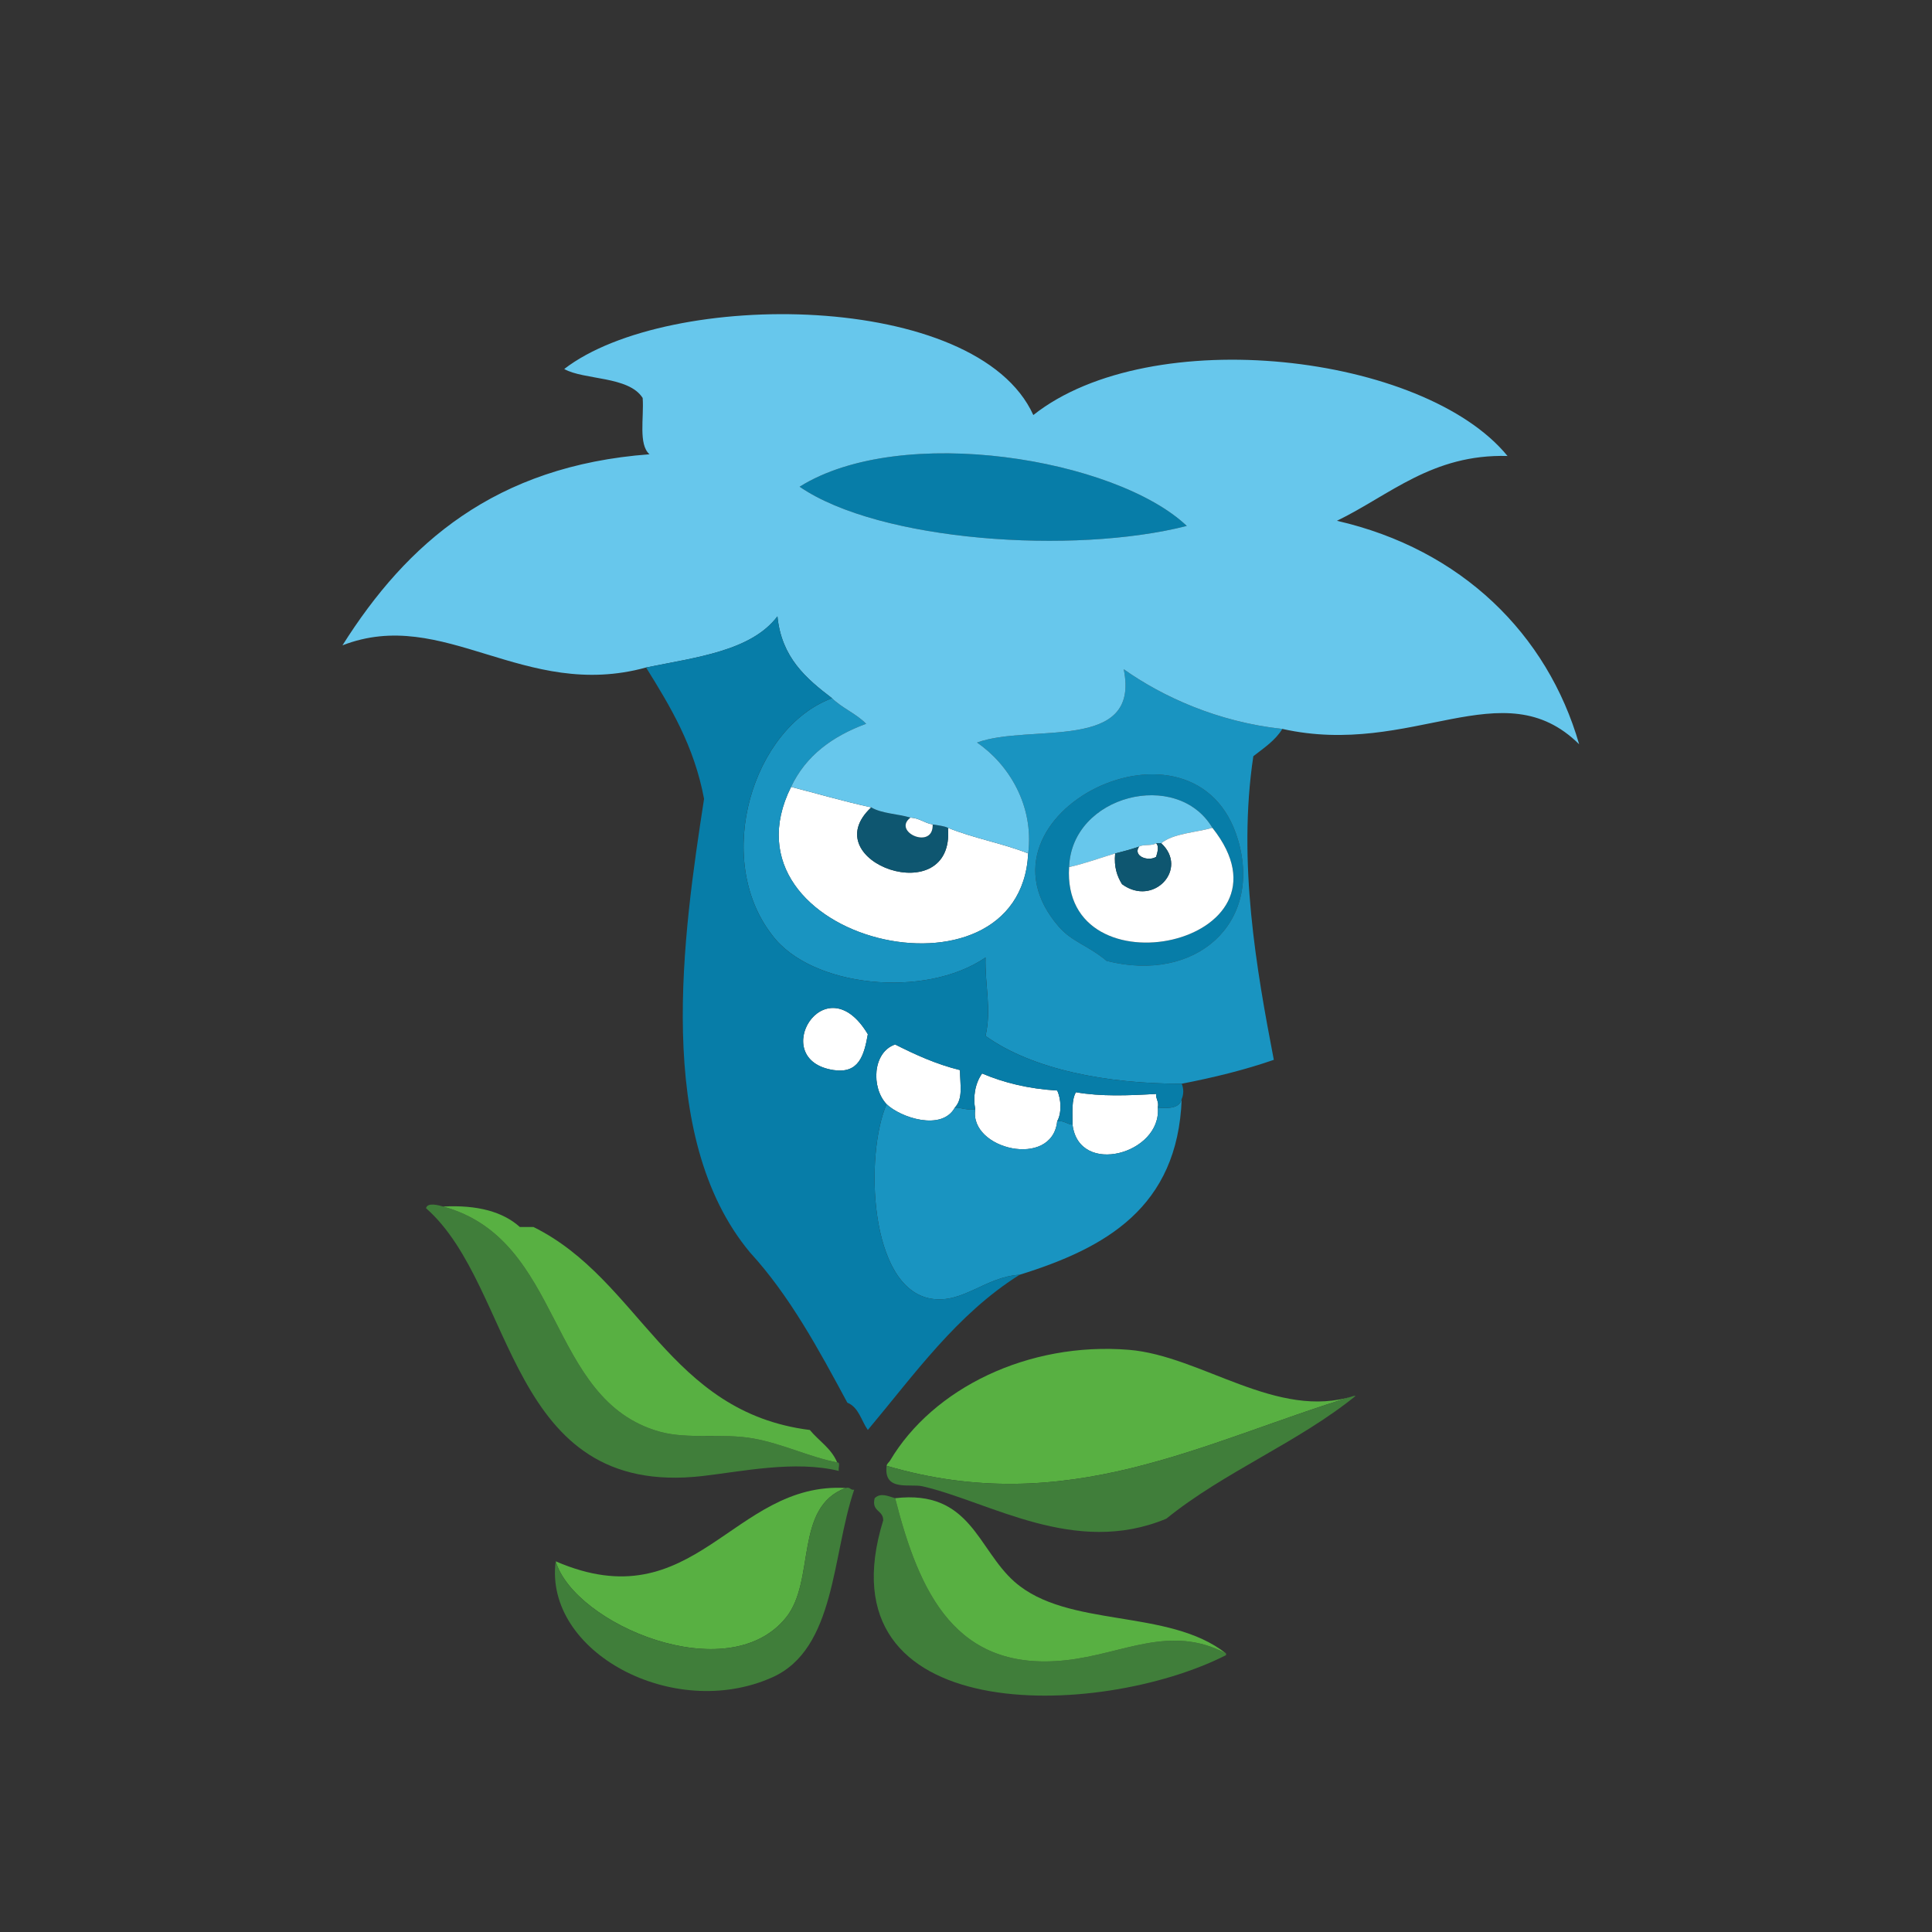 <?xml version="1.0" encoding="UTF-8"?>
<svg width="171px" height="171px" viewBox="0 0 171 171" version="1.1" xmlns="http://www.w3.org/2000/svg" xmlns:xlink="http://www.w3.org/1999/xlink">
    <rect x="0" y="0" width="171" height="171" fill="#333333" stroke="none"/>
    <!-- Generator: Sketch 43.1 (39012) - http://www.bohemiancoding.com/sketch -->
    <title>horce_oddily</title>
    <desc>Created with Sketch.</desc>
    <defs></defs>
    <g id="Page-1" stroke="none" stroke-width="1" fill="none" fill-rule="evenodd">
        <g id="horce_oddily">
            <g id="Vrstva_6" transform="translate(23, 8)">
                <g id="Group" transform="translate(7, 19)">
                    <path d="M40.772,16.079 C47.833,20.929 65.009,22.11 75.044,19.55 C68.766,13.596 49.796,10.428 40.772,16.079 Z" id="Shape" fill="#077DA8"></path>
                    <path d="M63.721,55.029 C55.072,45.088 75.856,34.774 79.575,47.33 C81.763,54.721 75.862,60.053 67.948,58.049 C66.334,56.691 64.889,56.371 63.721,55.029 Z M64.627,49.744 C63.904,61.152 85.514,56.598 77.309,46.271 C74.189,41.021 64.842,43.385 64.627,49.744 Z" id="Shape" fill="#077DA8"></path>
                    <path d="M40.018,42.648 C33.222,56.271 60.299,62.683 61.004,48.537 C58.774,47.646 56.121,47.18 53.908,46.271 C54.513,53.72 41.944,49.275 47.114,44.46 C44.675,43.932 42.381,43.254 40.018,42.648 Z" id="Shape" fill="#FFFFFF"></path>
                    <path d="M64.627,49.744 C66.07,49.428 67.344,48.939 68.703,48.537 C69.432,48.359 70.144,48.168 70.816,47.933 C71.191,47.703 71.986,47.896 72.326,47.632 L72.779,47.632 C73.865,46.755 75.775,46.7 77.308,46.271 C74.189,41.021 64.842,43.385 64.627,49.744 Z" id="Shape" fill="#67C7EC"></path>
                    <path d="M47.113,44.461 C41.943,49.275 54.513,53.721 53.907,46.272 C53.533,46.094 53.018,46.055 52.549,45.971 C52.636,48.268 48.922,46.631 50.586,45.367 C49.464,45.029 48.023,45.012 47.113,44.461 Z" id="Shape" fill="#0E5670"></path>
                    <path d="M50.586,45.367 C48.921,46.631 52.636,48.267 52.549,45.971 C51.813,45.852 51.398,45.41 50.586,45.367 Z" id="Shape" fill="#FFFFFF"></path>
                    <path d="M77.309,46.271 C75.776,46.701 73.866,46.755 72.78,47.632 C75.231,49.905 72.091,53.306 69.307,51.255 C68.887,50.566 68.582,49.765 68.703,48.536 C67.344,48.938 66.07,49.427 64.627,49.743 C63.904,61.152 85.514,56.598 77.309,46.271 Z" id="Shape" fill="#FFFFFF"></path>
                    <path d="M72.326,47.633 C71.986,47.897 71.191,47.703 70.816,47.934 C70.255,48.756 71.586,49.291 72.326,48.84 C72.424,48.494 72.625,47.928 72.326,47.633 Z" id="Shape" fill="#FFFFFF"></path>
                    <path d="M46.812,64.541 C42.996,58.16 37.852,66.836 43.792,67.713 C46.022,68.041 46.479,66.414 46.812,64.541 Z" id="Shape" fill="#FFFFFF"></path>
                    <path d="M48.473,70.73 C49.7,71.912 53.354,73.142 54.512,71.031 C55.26,70.215 54.981,69.074 54.965,67.713 C52.825,67.184 51.004,66.338 49.228,65.447 C47.229,66.127 47.09,69.268 48.473,70.73 Z" id="Shape" fill="#FFFFFF"></path>
                    <path d="M56.322,71.184 C55.75,74.725 63.135,76.475 63.57,72.241 C63.986,71.514 63.924,70.262 63.57,69.524 C61.007,69.368 58.832,68.825 56.925,68.014 C56.287,68.916 56.107,70.139 56.322,71.184 Z" id="Shape" fill="#FFFFFF"></path>
                    <path d="M64.93,72.543 C65.496,77.17 72.838,75.104 72.477,71.031 C72.594,70.465 72.293,70.31 72.327,69.824 C69.927,69.963 67.446,70.066 65.231,69.674 C64.834,70.334 64.928,71.484 64.93,72.543 Z" id="Shape" fill="#FFFFFF"></path>
                    <path d="M44.095,102.436 C41.731,101.993 39.307,100.795 36.697,100.323 C33.939,99.823 30.93,100.427 28.393,99.719 C18.354,96.914 19.953,82.721 9.219,79.789 C8.86,79.682 7.818,79.391 7.709,79.939 C15.694,86.962 14.846,105.617 32.167,103.644 C35.633,103.248 40.349,102.234 44.245,103.191 C44.162,102.971 44.422,102.41 44.095,102.436 Z" id="Shape" fill="#407E3A"></path>
                    <path d="M9.219,79.789 C19.952,82.721 18.354,96.914 28.393,99.719 C30.93,100.426 33.939,99.823 36.697,100.323 C39.307,100.796 41.731,101.993 44.095,102.436 C43.58,101.188 42.474,100.534 41.678,99.567 C29.118,97.987 26.677,86.286 17.22,81.602 L16.012,81.602 C14.503,80.242 12.243,79.633 9.219,79.789 Z" id="Shape" fill="#58B042"></path>
                    <path d="M48.473,102.738 C64.514,107.443 76.375,100.648 89.84,96.547 C83.031,98.742 76.328,92.99 69.91,92.471 C61.012,91.75 52.574,95.871 48.774,102.285 C48.689,102.428 48.504,102.535 48.473,102.738 Z" id="Shape" fill="#58B042"></path>
                    <path d="M89.84,96.547 C76.375,100.649 64.514,107.443 48.473,102.738 C48.19,105.051 50.549,104.297 51.643,104.549 C57.613,105.92 65.123,110.803 73.232,107.418 C78.316,103.291 84.904,100.672 89.99,96.547 L89.84,96.547 Z" id="Shape" fill="#407E3A"></path>
                    <path d="M44.849,104.701 C34.827,104.123 31.497,116.519 19.183,111.191 C20.834,116.755 34.42,122.543 39.564,116.173 C42.212,112.896 40.253,106.404 44.849,104.701 Z" id="Shape" fill="#58B042"></path>
                    <path d="M44.849,104.701 C40.253,106.404 42.212,112.896 39.564,116.174 C34.42,122.543 20.834,116.756 19.183,111.192 C18.143,119.217 29.604,125.378 38.357,121.46 C43.982,118.942 43.629,110.612 45.604,104.853 C45.24,104.914 45.275,104.576 44.849,104.701 Z" id="Shape" fill="#407E3A"></path>
                    <path d="M78.516,119.346 C73.537,116.723 69.379,119.409 64.325,119.95 C54.614,120.991 51.381,114.054 49.228,105.606 C48.605,105.426 47.948,105.088 47.416,105.606 C47.117,106.811 48.19,106.645 48.171,107.569 C42.492,125.952 67.258,125.208 78.516,119.497 L78.516,119.346 Z" id="Shape" fill="#407E3A"></path>
                    <path d="M49.228,105.605 C51.38,114.052 54.613,120.99 64.325,119.949 C69.38,119.408 73.538,116.722 78.516,119.345 C73.403,115.314 64.51,117.154 59.795,113.003 C56.518,110.117 55.907,104.828 49.228,105.605 Z" id="Shape" fill="#58B042"></path>
                    <path d="M74.592,70.277 C74.412,71.056 73.535,71.134 72.477,71.031 C72.838,75.103 65.497,77.17 64.93,72.543 C64.414,72.504 64.203,72.16 63.571,72.24 C63.135,76.474 55.751,74.724 56.323,71.183 C55.569,71.285 55.156,71.042 54.512,71.031 C53.355,73.142 49.7,71.912 48.473,70.73 C46.545,75.166 46.888,87 52.398,87.943 C55.217,88.423 57.227,86 60.248,85.828 C67.85,83.465 74.232,79.883 74.592,70.277 Z" id="Shape" fill="#1994C1"></path>
                    <path d="M70.816,47.934 C70.144,48.168 69.431,48.36 68.703,48.538 C68.582,49.767 68.887,50.567 69.307,51.257 C72.09,53.308 75.231,49.907 72.78,47.634 L72.327,47.634 C72.626,47.929 72.425,48.495 72.327,48.841 C71.586,49.291 70.256,48.756 70.816,47.934 Z" id="Shape" fill="#0E5670"></path>
                    <path d="M80.932,39.932 C79.524,49.289 81.221,58.881 82.745,66.805 C80.204,67.688 77.46,68.364 74.593,68.92 C67.952,68.93 61.38,67.664 57.23,64.691 C57.775,62.316 57.169,60.222 57.23,57.748 C51.86,61.428 41.799,60.373 38.358,55.783 C33.046,48.984 36.656,37.379 43.642,34.799 C44.529,35.672 45.792,36.17 46.662,37.063 C43.682,38.161 41.327,39.881 40.019,42.648 C33.223,56.271 60.3,62.683 61.005,48.537 C61.534,44.281 59.261,40.627 56.476,38.725 C61.15,37 70.98,39.656 69.459,32.233 C72.877,34.653 77.77,36.905 83.498,37.516 C82.869,38.549 81.863,39.201 80.932,39.932 Z M67.947,58.049 C75.861,60.053 81.761,54.721 79.574,47.33 C75.855,34.774 55.072,45.088 63.72,55.029 C64.889,56.371 66.334,56.691 67.947,58.049 Z" id="Shape" fill="#1994C1"></path>
                    <path d="M53.908,46.271 C53.534,46.093 53.019,46.054 52.55,45.97 C51.814,45.851 51.399,45.409 50.587,45.366 C49.464,45.028 48.024,45.011 47.114,44.46 C44.676,43.931 42.382,43.253 40.019,42.647 C41.327,39.879 43.681,38.159 46.662,37.062 C45.793,36.169 44.53,35.671 43.642,34.798 C41.358,33.056 39.177,31.21 38.811,27.552 C36.487,30.613 31.662,31.171 27.186,32.079 C16.378,35.054 9.288,26.63 0.312,30.118 C5.995,21.104 13.812,14.225 27.488,13.208 C26.488,12.345 27.007,9.964 26.883,8.226 C25.654,6.273 21.677,6.648 19.939,5.66 C29.148,-1.442 56.464,-1.293 61.458,9.736 C71.89,1.48 96.038,4.314 103.429,13.359 C96.767,13.173 93.003,16.83 88.331,19.095 C99.356,21.615 106.966,29.138 109.769,38.874 C103.011,32.186 95.009,40.09 83.499,37.515 C77.77,36.904 72.878,34.652 69.46,32.232 C70.981,39.655 61.151,37 56.476,38.724 C59.261,40.626 61.535,44.28 61.005,48.536 C58.773,47.646 56.121,47.18 53.908,46.271 Z M40.772,16.079 C47.833,20.929 65.009,22.11 75.044,19.55 C68.766,13.596 49.796,10.428 40.772,16.079 Z" id="Shape" fill="#67C7EC"></path>
                    <path d="M72.477,71.031 C72.594,70.465 72.293,70.31 72.327,69.824 C69.927,69.963 67.446,70.066 65.231,69.674 C64.835,70.334 64.928,71.485 64.93,72.543 C64.414,72.504 64.203,72.16 63.571,72.24 C63.987,71.513 63.925,70.261 63.571,69.523 C61.008,69.367 58.833,68.824 56.926,68.013 C56.287,68.915 56.108,70.138 56.322,71.183 C55.568,71.285 55.155,71.042 54.511,71.031 C55.259,70.215 54.98,69.074 54.964,67.713 C52.824,67.184 51.003,66.338 49.227,65.447 C47.228,66.127 47.09,69.267 48.472,70.73 C46.544,75.166 46.887,87 52.397,87.943 C55.216,88.423 57.226,86 60.247,85.828 C54.683,89.322 50.941,94.639 46.81,99.566 C46.227,98.74 46.007,97.552 44.998,97.15 C42.446,92.406 39.883,87.671 36.393,83.865 C27.823,73.599 30.475,55.664 32.316,43.705 C31.435,39 29.325,35.524 27.183,32.08 C31.659,31.172 36.485,30.613 38.808,27.553 C39.174,31.211 41.355,33.057 43.639,34.799 C36.653,37.379 33.043,48.984 38.355,55.783 C41.795,60.373 51.856,61.428 57.227,57.748 C57.166,60.223 57.772,62.316 57.227,64.691 C61.377,67.664 67.95,68.929 74.59,68.92 C74.776,69.346 74.776,69.852 74.59,70.277 C74.412,71.057 73.535,71.135 72.477,71.031 Z M46.812,64.541 C42.996,58.16 37.852,66.836 43.792,67.713 C46.022,68.041 46.479,66.414 46.812,64.541 Z" id="Shape" fill="#077DA8"></path>
                </g>
            </g>
        </g>
    </g>
</svg>
